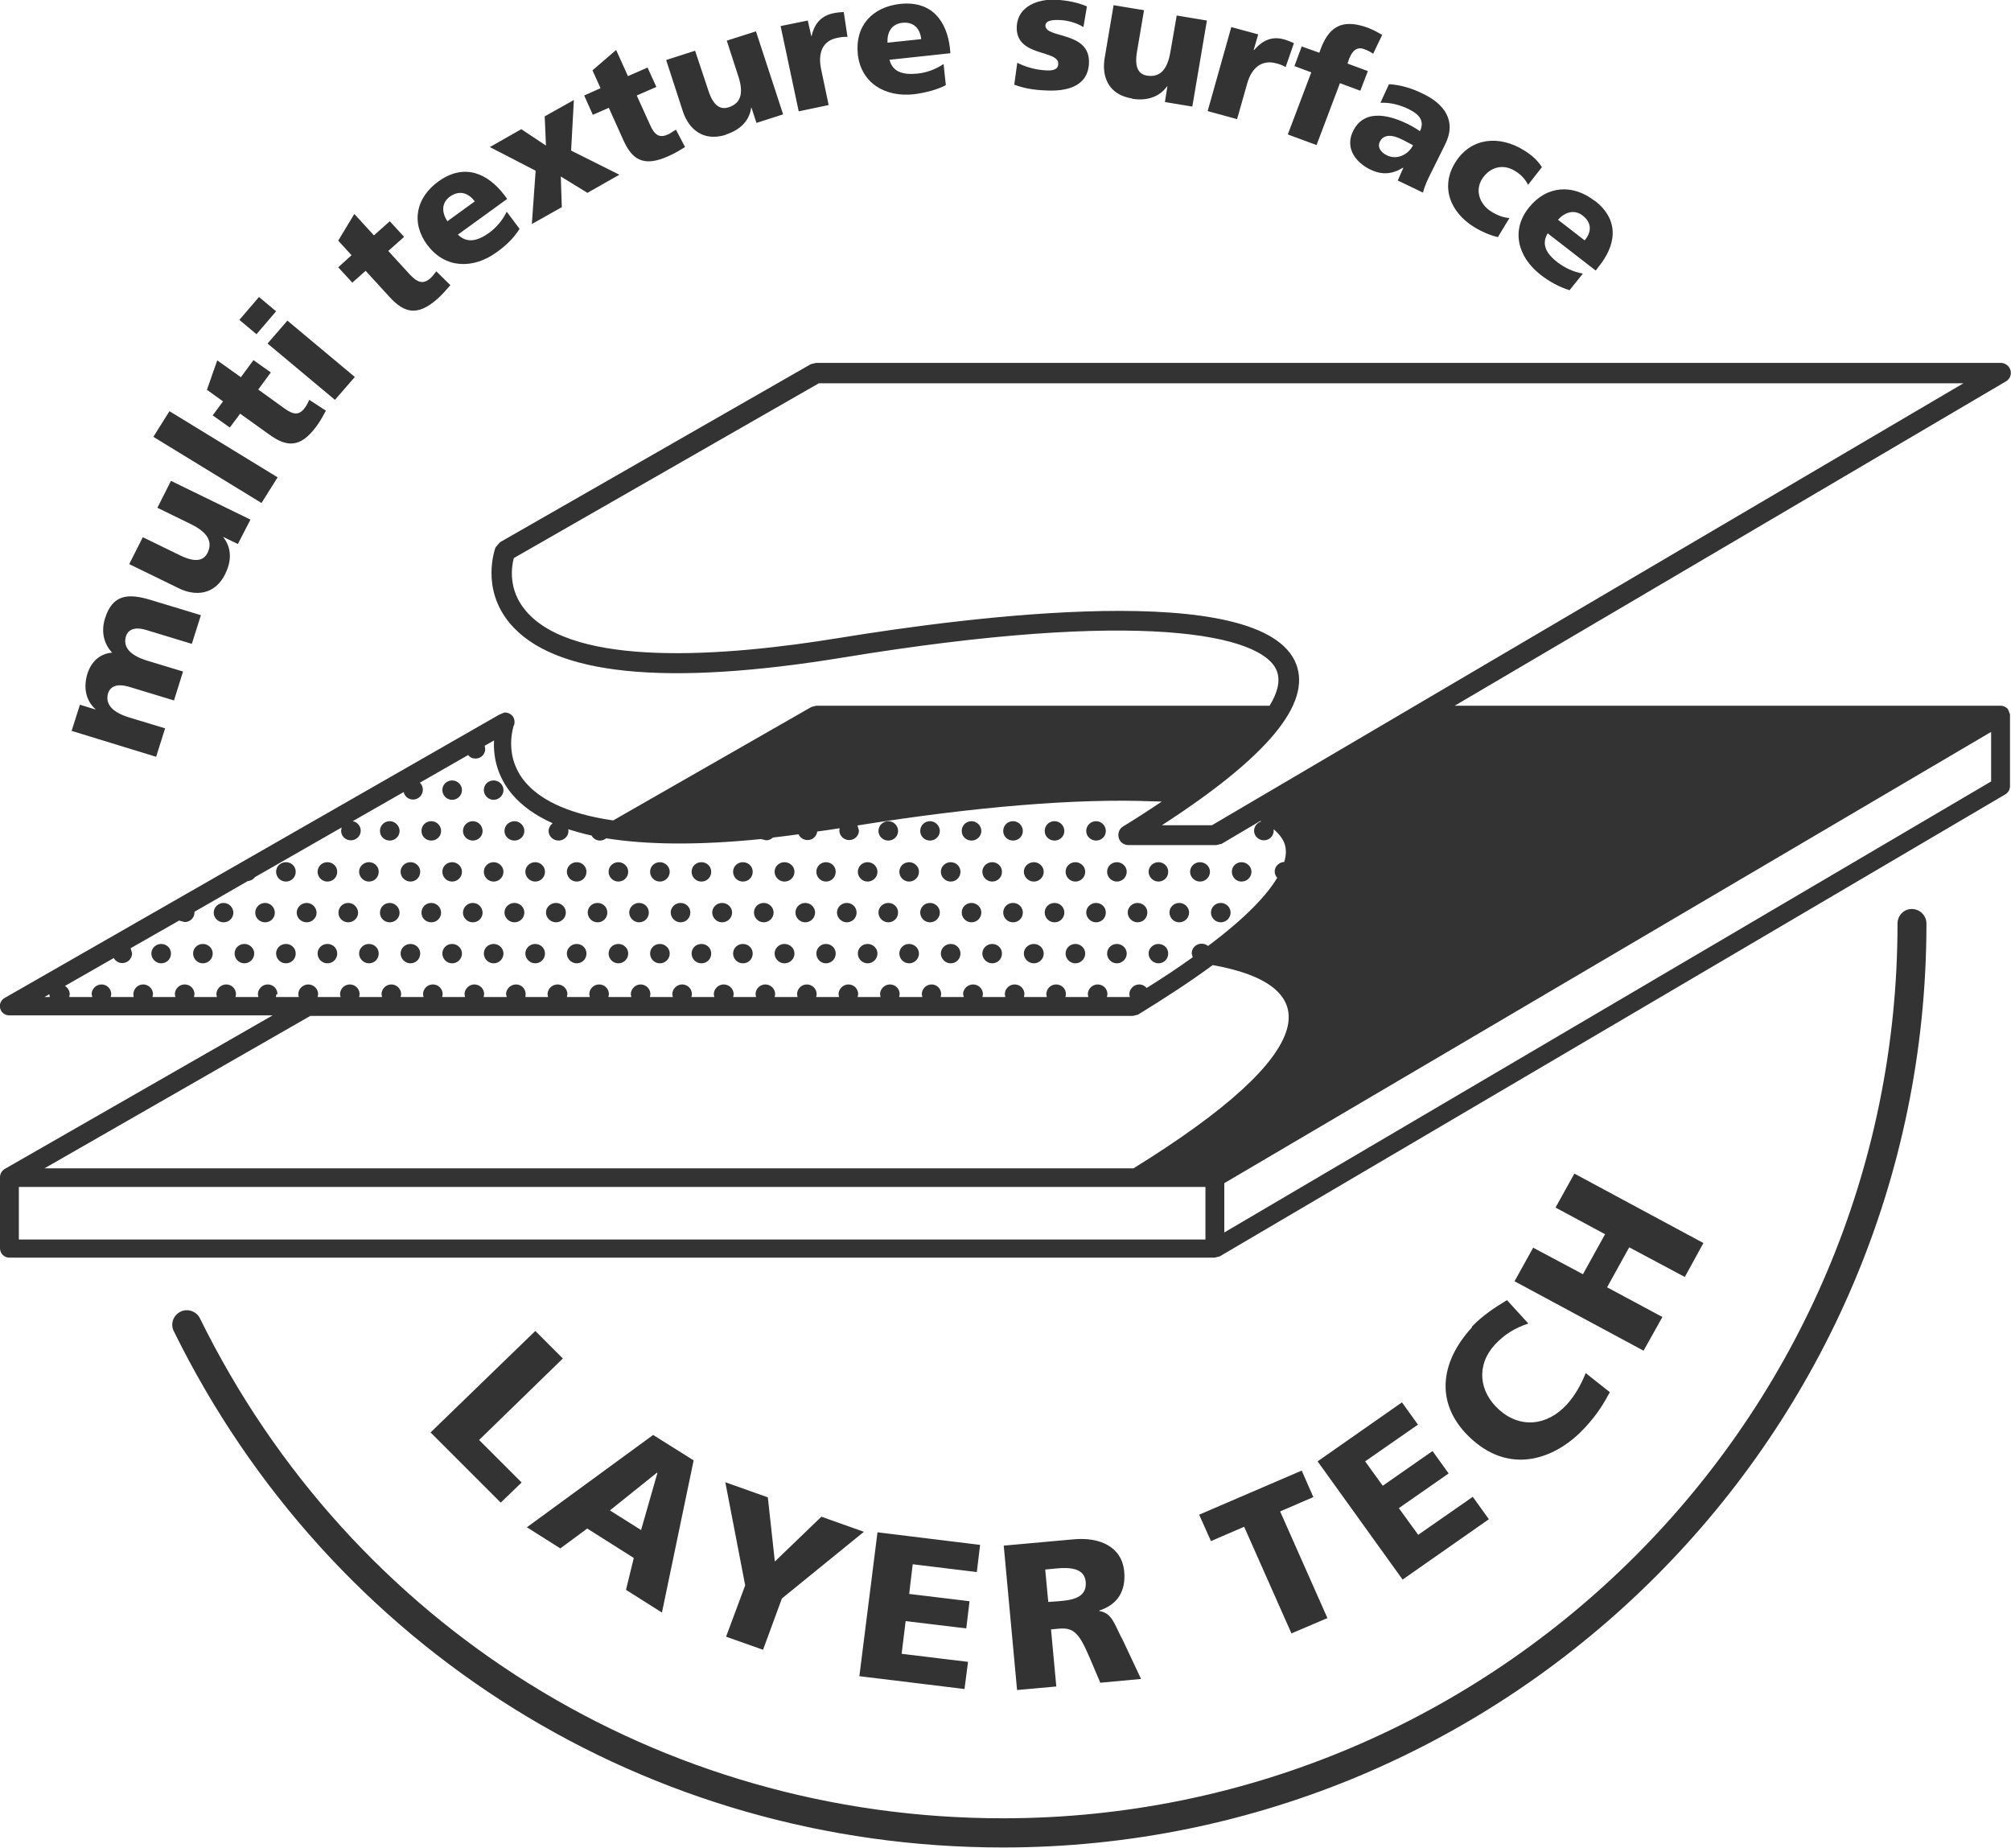 <?xml version="1.0" encoding="UTF-8"?>
<!DOCTYPE svg PUBLIC "-//W3C//DTD SVG 1.1//EN" "http://www.w3.org/Graphics/SVG/1.1/DTD/svg11.dtd">
<!-- Creator: CorelDRAW 2021 (64-Bit) -->
<svg xmlns="http://www.w3.org/2000/svg" xml:space="preserve" width="6.452mm" height="5.927mm" version="1.1" style="shape-rendering:geometricPrecision; text-rendering:geometricPrecision; image-rendering:optimizeQuality; fill-rule:evenodd; clip-rule:evenodd"
viewBox="0 0 79.96 73.44"
 xmlns:xlink="http://www.w3.org/1999/xlink"
 xmlns:xodm="http://www.corel.com/coreldraw/odm/2003">
 <defs>
  <style type="text/css">
   <![CDATA[
    .fil0 {fill:#333333;fill-rule:nonzero}
   ]]>
  </style>
 </defs>
 <g id="Layer_x0020_1">
  <path class="fil0" d="M21.29 52.91l1.09 1.09 -3.33 3.24 1.69 1.69 -0.83 0.8 -2.79 -2.79 4.17 -4.04zm3.6 10.29l0.31 -1.27 -1.85 -1.17 -1.07 0.79 -1.33 -0.84 5.02 -3.67 1.61 1.01 -1.26 6.05 -1.44 -0.91zm0.6 -2.38l0.65 -2.27 -0.02 -0.01 -1.87 1.5 1.24 0.78zm5.32 1.26l-0.28 -2.56 -1.69 -0.6 0.79 4.1 -0.76 2.04 1.47 0.52 0.75 -2.04 3.26 -2.65 -1.69 -0.6 -1.86 1.79zm8.03 0.41l0.13 -1.08 -4.08 -0.5 -0.72 5.72 4.18 0.51 0.14 -1.08 -2.64 -0.32 0.16 -1.3 2.41 0.29 0.13 -1.08 -2.4 -0.29 0.14 -1.18 2.55 0.31zm4.87 1.53l0 0.02c0.52,0.08 0.59,0.52 0.95,1.19l0.71 1.51 -1.62 0.15 -0.43 -1.01c-0.41,-0.96 -0.63,-1.19 -1.21,-1.14l-0.32 0.03 0.21 2.27 -1.56 0.14 -0.53 -5.74 2.77 -0.25c1.04,-0.1 1.93,0.29 2.02,1.28 0.07,0.76 -0.25,1.31 -0.99,1.55zm-0.54 -1.14c-0.05,-0.54 -0.6,-0.59 -1.2,-0.53l-0.41 0.04 0.12 1.29 0.41 -0.03c0.5,-0.04 1.14,-0.12 1.08,-0.77zm8.58 -4.42l-4.07 1.75 0.47 1.05 1.32 -0.57 1.88 4.24 1.43 -0.61 -1.88 -4.24 1.32 -0.57 -0.46 -1.05zm4 -2.72l-3.36 2.35 3.38 4.7 3.43 -2.4 -0.64 -0.89 -2.17 1.51 -0.77 -1.06 1.98 -1.38 -0.64 -0.89 -1.98 1.38 -0.7 -0.97 2.1 -1.46 -0.64 -0.89zm2.78 -2.98c-1.3,1.41 -1.5,3.11 0,4.46 1.64,1.47 3.43,0.68 4.48,-0.46 0.54,-0.58 0.78,-1.02 1,-1.42l-0.96 -0.76c-0.17,0.43 -0.42,0.89 -0.76,1.26 -0.77,0.83 -1.83,0.96 -2.68,0.2 -0.81,-0.72 -0.92,-1.78 -0.17,-2.59 0.36,-0.39 0.78,-0.66 1.33,-0.84l-0.85 -0.93c-0.5,0.3 -0.99,0.63 -1.4,1.06zm2.44 -3.18l-0.75 1.35 5.13 2.76 0.75 -1.34 -2.2 -1.18 0.88 -1.59 2.21 1.18 0.74 -1.35 -5.13 -2.76 -0.75 1.35 1.97 1.06 -0.88 1.59 -1.97 -1.05zm18.95 -21.19l0 2.86c0,0.13 -0.07,0.25 -0.18,0.32l-31.24 18.37 -0.2 0.05 -47.93 0c-0.21,0 -0.37,-0.17 -0.37,-0.37l0 -2.83c0,-0.13 0.07,-0.25 0.18,-0.32l10.66 -6.11 -10.47 0c-0.17,0 -0.32,-0.11 -0.36,-0.27 -0.05,-0.16 0.02,-0.33 0.17,-0.42l19.66 -11.26 0.21 -0.09c0.14,-0.01 0.28,0.06 0.36,0.18 0.05,0.09 0.06,0.19 0.04,0.29l-0.03 0.07c-0.06,0.21 -0.34,1.27 0.46,2.22 0.53,0.63 1.56,1.25 3.5,1.53l7.88 -4.51 0.19 -0.05 18.03 0c0.31,-0.51 0.44,-0.97 0.29,-1.38 -0.56,-1.46 -5.41,-2.48 -17.23,-0.54 -7.08,1.16 -11.54,0.71 -13.27,-1.36 -1.16,-1.39 -0.59,-2.94 -0.57,-3.01l0.18 -0.21 12.36 -7.08 0.21 -0.05 47.1 0c0.18,0 0.34,0.12 0.39,0.29 0.05,0.18 -0.03,0.36 -0.19,0.45l-21.91 12.89 21.71 0 0 0 0 0c0.1,0 0.19,0.04 0.25,0.1l0.01 0 0.04 0.06 0 0 0.07 0.18zm-33.72 4.41l1.99 0 29.88 -17.57 -45.51 0 -12.13 6.95c-0.09,0.33 -0.24,1.26 0.48,2.1 1.91,2.26 7.85,1.83 12.49,1.07 5.02,-0.82 16.83,-2.37 18.14,1.05 0.6,1.58 -1.15,3.69 -5.34,6.4zm-44.22 6.83l-0.02 -0.11 -0.19 0.11 0.21 0zm9.01 -0.11l-0.02 0.11 0.91 0 -0.02 -0.11c0,-0.21 0.18,-0.39 0.4,-0.39 0.21,0 0.39,0.17 0.39,0.39l-0.02 0.11 0.91 0 -0.02 -0.11c0,-0.21 0.17,-0.39 0.39,-0.39 0.21,0 0.39,0.17 0.39,0.39l-0.02 0.11 0.91 0 -0.02 -0.11c0,-0.21 0.17,-0.39 0.39,-0.39 0.21,0 0.39,0.17 0.39,0.39l-0.02 0.11 0.91 0 -0.02 -0.11c0,-0.21 0.17,-0.39 0.39,-0.39 0.22,0 0.39,0.17 0.39,0.39l-0.02 0.11 0.91 0 -0.02 -0.11c0,-0.21 0.18,-0.39 0.39,-0.39 0.22,0 0.39,0.17 0.39,0.39l-0.02 0.11 0.92 0 -0.03 -0.11c0,-0.21 0.18,-0.39 0.4,-0.39 0.21,0 0.38,0.17 0.38,0.39l-0.01 0.11 0.9 0 -0.02 -0.11c0,-0.21 0.18,-0.39 0.4,-0.39 0.21,0 0.39,0.17 0.39,0.39l-0.02 0.11 0.91 0 -0.02 -0.11c0,-0.21 0.17,-0.39 0.39,-0.39 0.22,0 0.39,0.17 0.39,0.39l-0.02 0.11 0.91 0 -0.02 -0.11c0,-0.21 0.18,-0.39 0.39,-0.39 0.21,0 0.39,0.17 0.39,0.39l-0.02 0.11 0.91 0 -0.02 -0.11c0,-0.21 0.18,-0.39 0.39,-0.39 0.22,0 0.39,0.17 0.39,0.39l-0.02 0.11 0.91 0 -0.02 -0.11c0,-0.21 0.18,-0.39 0.39,-0.39 0.22,0 0.4,0.17 0.4,0.39l-0.02 0.11 0.91 0 -0.02 -0.11c0,-0.21 0.17,-0.39 0.39,-0.39 0.21,0 0.39,0.17 0.39,0.39l-0.02 0.11 0.91 0 -0.02 -0.11c0,-0.21 0.17,-0.39 0.39,-0.39 0.21,0 0.39,0.17 0.39,0.39l-0.02 0.11 0.91 0 -0.02 -0.11c0,-0.21 0.18,-0.39 0.39,-0.39 0.22,0 0.39,0.17 0.39,0.39l-0.02 0.11 0.91 0 -0.02 -0.11c0,-0.21 0.18,-0.39 0.39,-0.39 0.22,0 0.39,0.17 0.39,0.39l-0.02 0.11 0.92 0 -0.02 -0.11c0,-0.21 0.17,-0.39 0.39,-0.39 0.21,0 0.38,0.17 0.38,0.39l-0.02 0.11 0.92 0 -0.03 -0.11c0,-0.21 0.18,-0.39 0.4,-0.39 0.21,0 0.39,0.17 0.39,0.39l-0.02 0.11 0.91 0 -0.02 -0.11c0,-0.21 0.17,-0.39 0.39,-0.39 0.22,0 0.39,0.17 0.39,0.39l-0.02 0.11 0.91 0 -0.02 -0.11c0,-0.21 0.17,-0.39 0.39,-0.39 0.22,0 0.39,0.17 0.39,0.39l-0.02 0.11 0.91 0 -0.02 -0.11c0,-0.21 0.18,-0.39 0.39,-0.39 0.22,0 0.39,0.17 0.39,0.39l-0.02 0.11 0.91 0 -0.02 -0.11c0,-0.21 0.18,-0.39 0.39,-0.39 0.13,0 0.23,0.06 0.3,0.14 0.69,-0.43 1.3,-0.84 1.83,-1.22l-0.04 -0.16c0,-0.21 0.18,-0.38 0.39,-0.38 0.1,0 0.19,0.03 0.26,0.09 1.54,-1.15 2.35,-2.04 2.75,-2.71 -0.06,-0.07 -0.1,-0.15 -0.1,-0.25 0,-0.21 0.18,-0.37 0.38,-0.38 0.1,-0.33 0.07,-0.58 0,-0.76 -0.08,-0.19 -0.22,-0.37 -0.42,-0.54l0 0.06c0,0.21 -0.17,0.38 -0.39,0.38 -0.21,0 -0.39,-0.17 -0.39,-0.38 0,-0.17 0.12,-0.32 0.28,-0.37l-0.03 -0.02 -1.54 0.91 -0.21 0.05 -3.49 0c-0.19,0 -0.35,-0.12 -0.39,-0.29 -0.05,-0.17 0.02,-0.36 0.17,-0.45 0.43,-0.26 0.96,-0.6 1.54,-0.99 -0.12,-0 -0.25,-0.01 -0.37,-0.01 -3,-0.12 -7.04,0.21 -11.73,0.96l0.06 0.2c0,0.21 -0.17,0.38 -0.39,0.38 -0.21,0 -0.39,-0.17 -0.39,-0.38l0.01 -0.09c-0.3,0.05 -0.59,0.09 -0.89,0.13 -0.02,0.19 -0.18,0.34 -0.38,0.34 -0.16,0 -0.3,-0.09 -0.36,-0.23 -0.35,0.05 -0.69,0.09 -1.02,0.13 -0.07,0.07 -0.17,0.11 -0.27,0.11l-0.21 -0.05c-2.47,0.25 -4.52,0.23 -6.15,-0.03 -0.06,0.05 -0.15,0.09 -0.24,0.09 -0.15,0 -0.28,-0.08 -0.34,-0.2 -0.33,-0.07 -0.64,-0.16 -0.93,-0.25l0.01 0.07c0,0.21 -0.18,0.38 -0.39,0.38 -0.22,0 -0.4,-0.17 -0.4,-0.38 0,-0.12 0.07,-0.24 0.16,-0.31 -0.68,-0.3 -1.22,-0.69 -1.62,-1.16 -0.62,-0.75 -0.74,-1.54 -0.71,-2.13l-0.37 0.21 0.02 0.13c0,0.21 -0.17,0.38 -0.39,0.38 -0.12,0 -0.22,-0.05 -0.29,-0.14l-1.92 1.1c0.08,0.07 0.12,0.17 0.12,0.28 0,0.21 -0.17,0.39 -0.39,0.39 -0.18,0 -0.34,-0.13 -0.37,-0.3l-2.03 1.16c0.18,0.03 0.32,0.19 0.32,0.38 0,0.21 -0.18,0.38 -0.39,0.38 -0.22,0 -0.39,-0.17 -0.39,-0.38l0.02 -0.13 -3.44 1.97c-0.07,0.09 -0.17,0.15 -0.29,0.16l-2.12 1.22 0 0.03c0,0.21 -0.17,0.38 -0.39,0.38l-0.22 -0.06 -1.93 1.1 0.06 0.2c0,0.21 -0.17,0.39 -0.39,0.39 -0.15,0 -0.27,-0.08 -0.34,-0.2l-1.94 1.11c0.11,0.07 0.19,0.19 0.19,0.33l-0.02 0.11 0.92 0 -0.03 -0.11c0,-0.21 0.18,-0.39 0.39,-0.39 0.22,0 0.39,0.17 0.39,0.39l-0.02 0.11 0.91 0 -0.01 -0.11c0,-0.21 0.17,-0.39 0.39,-0.39 0.21,0 0.39,0.17 0.39,0.39l-0.02 0.11 0.91 0 -0.02 -0.11c0,-0.21 0.17,-0.39 0.39,-0.39 0.22,0 0.39,0.17 0.39,0.39l-0.02 0.11 0.91 0 -0.02 -0.11c0,-0.21 0.18,-0.39 0.39,-0.39 0.22,0 0.39,0.17 0.39,0.39l-0.02 0.11 0.91 0 -0.02 -0.11c0,-0.21 0.18,-0.39 0.39,-0.39 0.22,0 0.39,0.17 0.39,0.39zm36.94 7.66l-47.18 0 0 2.09 47.18 0 0 -2.09zm0.29 -8.82c-0.84,0.62 -1.83,1.27 -2.97,1.97l-0.2 0.05 -32.71 0 -10.57 6.06 43.3 0c7.57,-4.68 7.62,-7.28 3.15,-8.08zm30.95 -9.27l-30.49 17.94 0 1.96 30.49 -17.93 0 -1.97zm-29.81 5.95c0.22,0 0.4,-0.17 0.4,-0.39 0,-0.21 -0.18,-0.38 -0.4,-0.38 -0.21,0 -0.38,0.17 -0.38,0.38 0,0.21 0.17,0.39 0.38,0.39zm-1.65 0c0.22,0 0.4,-0.17 0.4,-0.39 0,-0.21 -0.18,-0.38 -0.4,-0.38 -0.21,0 -0.39,0.17 -0.39,0.38 0,0.21 0.18,0.39 0.39,0.39zm0.83 1.62c0.21,0 0.39,-0.17 0.39,-0.39 0,-0.21 -0.18,-0.38 -0.39,-0.38 -0.22,0 -0.39,0.17 -0.39,0.38 0,0.21 0.17,0.39 0.39,0.39zm-1.65 0c0.21,0 0.39,-0.17 0.39,-0.39 0,-0.21 -0.18,-0.38 -0.39,-0.38 -0.22,0 -0.39,0.17 -0.39,0.38 0,0.21 0.17,0.39 0.39,0.39zm-0.83 -1.62c0.22,0 0.39,-0.17 0.39,-0.39 0,-0.21 -0.17,-0.38 -0.39,-0.38 -0.21,0 -0.39,0.17 -0.39,0.38 0,0.21 0.18,0.39 0.39,0.39zm-1.65 0c0.21,0 0.39,-0.17 0.39,-0.39 0,-0.21 -0.18,-0.38 -0.39,-0.38 -0.22,0 -0.39,0.17 -0.39,0.38 0,0.21 0.17,0.39 0.39,0.39zm-0.83 -1.63c0.22,0 0.39,-0.17 0.39,-0.38 0,-0.21 -0.17,-0.39 -0.39,-0.39 -0.21,0 -0.39,0.17 -0.39,0.39 0,0.21 0.18,0.38 0.39,0.38zm2.48 4.88c0.22,0 0.39,-0.17 0.39,-0.39 0,-0.21 -0.17,-0.38 -0.39,-0.38 -0.21,0 -0.39,0.17 -0.39,0.38 0,0.21 0.18,0.39 0.39,0.39zm-1.65 0c0.21,0 0.39,-0.17 0.39,-0.39 0,-0.21 -0.18,-0.38 -0.39,-0.38 -0.22,0 -0.39,0.17 -0.39,0.38 0,0.21 0.17,0.39 0.39,0.39zm0.82 -1.63c0.22,0 0.39,-0.17 0.39,-0.39 0,-0.21 -0.17,-0.38 -0.39,-0.38 -0.21,0 -0.39,0.17 -0.39,0.38 0,0.21 0.18,0.39 0.39,0.39zm-1.65 0c0.22,0 0.39,-0.17 0.39,-0.39 0,-0.21 -0.17,-0.38 -0.39,-0.38 -0.21,0 -0.39,0.17 -0.39,0.38 0,0.21 0.18,0.39 0.39,0.39zm-0.82 -1.62c0.21,0 0.39,-0.17 0.39,-0.39 0,-0.21 -0.18,-0.38 -0.39,-0.38 -0.22,0 -0.39,0.17 -0.39,0.38 0,0.21 0.17,0.39 0.39,0.39zm-1.65 0c0.21,0 0.39,-0.17 0.39,-0.39 0,-0.21 -0.18,-0.38 -0.39,-0.38 -0.22,0 -0.4,0.17 -0.4,0.38 0,0.21 0.18,0.39 0.4,0.39zm0.82 -1.63c0.22,0 0.39,-0.17 0.39,-0.38 0,-0.21 -0.17,-0.39 -0.39,-0.39 -0.22,0 -0.39,0.17 -0.39,0.39 0,0.21 0.17,0.38 0.39,0.38zm-1.65 0c0.22,0 0.39,-0.17 0.39,-0.38 0,-0.21 -0.17,-0.39 -0.39,-0.39 -0.22,0 -0.39,0.17 -0.39,0.39 0,0.21 0.17,0.38 0.39,0.38zm2.48 4.88c0.21,0 0.39,-0.17 0.39,-0.39 0,-0.21 -0.18,-0.38 -0.39,-0.38 -0.22,0 -0.39,0.17 -0.39,0.38 0,0.21 0.17,0.39 0.39,0.39zm-1.65 0c0.21,0 0.39,-0.17 0.39,-0.39 0,-0.21 -0.18,-0.38 -0.39,-0.38 -0.22,0 -0.4,0.17 -0.4,0.38 0,0.21 0.18,0.39 0.4,0.39zm0.82 -1.63c0.22,0 0.39,-0.17 0.39,-0.39 0,-0.21 -0.17,-0.38 -0.39,-0.38 -0.22,0 -0.39,0.17 -0.39,0.38 0,0.21 0.17,0.39 0.39,0.39zm-1.65 0c0.22,0 0.39,-0.17 0.39,-0.39 0,-0.21 -0.17,-0.38 -0.39,-0.38 -0.22,0 -0.39,0.17 -0.39,0.38 0,0.21 0.17,0.39 0.39,0.39zm-0.83 -1.62c0.22,0 0.39,-0.17 0.39,-0.39 0,-0.21 -0.17,-0.38 -0.39,-0.38 -0.21,0 -0.39,0.17 -0.39,0.38 0,0.21 0.18,0.39 0.39,0.39zm-1.65 0c0.22,0 0.39,-0.17 0.39,-0.39 0,-0.21 -0.17,-0.38 -0.39,-0.38 -0.21,0 -0.39,0.17 -0.39,0.38 0,0.21 0.18,0.39 0.39,0.39zm0.83 -1.63c0.21,0 0.39,-0.17 0.39,-0.38 0,-0.21 -0.18,-0.39 -0.39,-0.39 -0.22,0 -0.39,0.17 -0.39,0.39 0,0.21 0.17,0.38 0.39,0.38zm-1.65 0c0.21,0 0.39,-0.17 0.39,-0.38 0,-0.21 -0.18,-0.39 -0.39,-0.39 -0.22,0 -0.39,0.17 -0.39,0.39 0,0.21 0.17,0.38 0.39,0.38zm2.47 4.88c0.22,0 0.39,-0.17 0.39,-0.39 0,-0.21 -0.17,-0.38 -0.39,-0.38 -0.21,0 -0.39,0.17 -0.39,0.38 0,0.21 0.18,0.39 0.39,0.39zm-1.65 0c0.22,0 0.39,-0.17 0.39,-0.39 0,-0.21 -0.17,-0.38 -0.39,-0.38 -0.21,0 -0.39,0.17 -0.39,0.38 0,0.21 0.18,0.39 0.39,0.39zm0.83 -1.63c0.21,0 0.39,-0.17 0.39,-0.39 0,-0.21 -0.18,-0.38 -0.39,-0.38 -0.22,0 -0.39,0.17 -0.39,0.38 0,0.21 0.17,0.39 0.39,0.39zm-1.65 0c0.21,0 0.39,-0.17 0.39,-0.39 0,-0.21 -0.18,-0.38 -0.39,-0.38 -0.22,0 -0.39,0.17 -0.39,0.38 0,0.21 0.17,0.39 0.39,0.39zm-0.83 -1.62c0.21,0 0.39,-0.17 0.39,-0.39 0,-0.21 -0.18,-0.38 -0.39,-0.38 -0.22,0 -0.39,0.17 -0.39,0.38 0,0.21 0.17,0.39 0.39,0.39zm-1.65 0c0.21,0 0.39,-0.17 0.39,-0.39 0,-0.21 -0.18,-0.38 -0.39,-0.38 -0.22,0 -0.39,0.17 -0.39,0.38 0,0.21 0.17,0.39 0.39,0.39zm0.82 -1.63c0.22,0 0.39,-0.17 0.39,-0.38 0,-0.21 -0.17,-0.39 -0.39,-0.39 -0.21,0 -0.39,0.17 -0.39,0.39 0,0.21 0.18,0.38 0.39,0.38zm0.83 4.88c0.21,0 0.39,-0.17 0.39,-0.39 0,-0.21 -0.18,-0.38 -0.39,-0.38 -0.22,0 -0.39,0.17 -0.39,0.38 0,0.21 0.17,0.39 0.39,0.39zm-1.65 0c0.21,0 0.39,-0.17 0.39,-0.39 0,-0.21 -0.18,-0.38 -0.39,-0.38 -0.22,0 -0.39,0.17 -0.39,0.38 0,0.21 0.17,0.39 0.39,0.39zm0.82 -1.63c0.22,0 0.39,-0.17 0.39,-0.39 0,-0.21 -0.17,-0.38 -0.39,-0.38 -0.21,0 -0.39,0.17 -0.39,0.38 0,0.21 0.18,0.39 0.39,0.39zm-1.65 0c0.22,0 0.39,-0.17 0.39,-0.39 0,-0.21 -0.17,-0.38 -0.39,-0.38 -0.21,0 -0.39,0.17 -0.39,0.38 0,0.21 0.18,0.39 0.39,0.39zm-0.83 -1.62c0.22,0 0.39,-0.17 0.39,-0.39 0,-0.21 -0.17,-0.38 -0.39,-0.38 -0.21,0 -0.38,0.17 -0.38,0.38 0,0.21 0.17,0.39 0.38,0.39zm-1.65 0c0.22,0 0.4,-0.17 0.4,-0.39 0,-0.21 -0.18,-0.38 -0.4,-0.38 -0.21,0 -0.39,0.17 -0.39,0.38 0,0.21 0.18,0.39 0.39,0.39zm1.65 3.25c0.22,0 0.39,-0.17 0.39,-0.39 0,-0.21 -0.17,-0.38 -0.39,-0.38 -0.21,0 -0.38,0.17 -0.38,0.38 0,0.21 0.17,0.39 0.38,0.39zm-1.65 0c0.22,0 0.4,-0.17 0.4,-0.39 0,-0.21 -0.18,-0.38 -0.4,-0.38 -0.21,0 -0.39,0.17 -0.39,0.38 0,0.21 0.18,0.39 0.39,0.39zm0.83 -1.63c0.21,0 0.39,-0.17 0.39,-0.39 0,-0.21 -0.18,-0.38 -0.39,-0.38 -0.22,0 -0.39,0.17 -0.39,0.38 0,0.21 0.17,0.39 0.39,0.39zm-1.65 0c0.21,0 0.39,-0.17 0.39,-0.39 0,-0.21 -0.18,-0.38 -0.39,-0.38 -0.22,0 -0.39,0.17 -0.39,0.38 0,0.21 0.17,0.39 0.39,0.39zm-0.83 -1.62c0.22,0 0.39,-0.17 0.39,-0.39 0,-0.21 -0.17,-0.38 -0.39,-0.38 -0.22,0 -0.39,0.17 -0.39,0.38 0,0.21 0.17,0.39 0.39,0.39zm-1.65 0c0.22,0 0.39,-0.17 0.39,-0.39 0,-0.21 -0.17,-0.38 -0.39,-0.38 -0.22,0 -0.39,0.17 -0.39,0.38 0,0.21 0.17,0.39 0.39,0.39zm1.65 3.25c0.22,0 0.39,-0.17 0.39,-0.39 0,-0.21 -0.17,-0.38 -0.39,-0.38 -0.22,0 -0.39,0.17 -0.39,0.38 0,0.21 0.17,0.39 0.39,0.39zm-1.65 0c0.22,0 0.39,-0.17 0.39,-0.39 0,-0.21 -0.17,-0.38 -0.39,-0.38 -0.22,0 -0.39,0.17 -0.39,0.38 0,0.21 0.17,0.39 0.39,0.39zm0.82 -1.63c0.22,0 0.4,-0.17 0.4,-0.39 0,-0.21 -0.18,-0.38 -0.4,-0.38 -0.21,0 -0.39,0.17 -0.39,0.38 0,0.21 0.18,0.39 0.39,0.39zm-1.65 0c0.22,0 0.39,-0.17 0.39,-0.39 0,-0.21 -0.17,-0.38 -0.39,-0.38 -0.21,0 -0.39,0.17 -0.39,0.38 0,0.21 0.18,0.39 0.39,0.39zm-0.82 -1.62c0.21,0 0.39,-0.17 0.39,-0.39 0,-0.21 -0.18,-0.38 -0.39,-0.38 -0.22,0 -0.39,0.17 -0.39,0.38 0,0.21 0.17,0.39 0.39,0.39zm-1.65 0c0.21,0 0.39,-0.17 0.39,-0.39 0,-0.21 -0.18,-0.38 -0.39,-0.38 -0.22,0 -0.39,0.17 -0.39,0.38 0,0.21 0.17,0.39 0.39,0.39zm1.65 3.25c0.21,0 0.39,-0.17 0.39,-0.39 0,-0.21 -0.18,-0.38 -0.39,-0.38 -0.22,0 -0.39,0.17 -0.39,0.38 0,0.21 0.17,0.39 0.39,0.39zm-1.65 0c0.21,0 0.39,-0.17 0.39,-0.39 0,-0.21 -0.18,-0.38 -0.39,-0.38 -0.22,0 -0.39,0.17 -0.39,0.38 0,0.21 0.17,0.39 0.39,0.39zm0.82 -1.63c0.22,0 0.39,-0.17 0.39,-0.39 0,-0.21 -0.17,-0.38 -0.39,-0.38 -0.21,0 -0.39,0.17 -0.39,0.38 0,0.21 0.18,0.39 0.39,0.39zm-1.65 0c0.22,0 0.39,-0.17 0.39,-0.39 0,-0.21 -0.17,-0.38 -0.39,-0.38 -0.22,0 -0.39,0.17 -0.39,0.38 0,0.21 0.17,0.39 0.39,0.39zm-0.83 -1.62c0.22,0 0.39,-0.17 0.39,-0.39 0,-0.21 -0.17,-0.38 -0.39,-0.38 -0.21,0 -0.39,0.17 -0.39,0.38 0,0.21 0.18,0.39 0.39,0.39zm-1.65 0c0.22,0 0.39,-0.17 0.39,-0.39 0,-0.21 -0.17,-0.38 -0.39,-0.38 -0.21,0 -0.39,0.17 -0.39,0.38 0,0.21 0.18,0.39 0.39,0.39zm-0.82 -1.63c0.21,0 0.39,-0.17 0.39,-0.38 0,-0.21 -0.18,-0.39 -0.39,-0.39 -0.22,0 -0.4,0.17 -0.4,0.39 0,0.21 0.18,0.38 0.4,0.38zm2.47 4.88c0.22,0 0.39,-0.17 0.39,-0.39 0,-0.21 -0.17,-0.38 -0.39,-0.38 -0.21,0 -0.39,0.17 -0.39,0.38 0,0.21 0.18,0.39 0.39,0.39zm-1.65 0c0.22,0 0.39,-0.17 0.39,-0.39 0,-0.21 -0.17,-0.38 -0.39,-0.38 -0.21,0 -0.39,0.17 -0.39,0.38 0,0.21 0.18,0.39 0.39,0.39zm0.83 -1.63c0.21,0 0.39,-0.17 0.39,-0.39 0,-0.21 -0.18,-0.38 -0.39,-0.38 -0.22,0 -0.4,0.17 -0.4,0.38 0,0.21 0.18,0.39 0.4,0.39zm-1.65 0c0.21,0 0.39,-0.17 0.39,-0.39 0,-0.21 -0.18,-0.38 -0.39,-0.38 -0.22,0 -0.4,0.17 -0.4,0.38 0,0.21 0.18,0.39 0.4,0.39zm-0.83 -4.87c0.21,0 0.39,-0.17 0.39,-0.39 0,-0.21 -0.18,-0.38 -0.39,-0.38 -0.22,0 -0.39,0.17 -0.39,0.38 0,0.21 0.17,0.39 0.39,0.39zm-1.65 0c0.21,0 0.39,-0.17 0.39,-0.39 0,-0.21 -0.18,-0.38 -0.39,-0.38 -0.22,0 -0.39,0.17 -0.39,0.38 0,0.21 0.17,0.39 0.39,0.39zm1.65 2.48c-0.22,0 -0.39,0.17 -0.39,0.38 0,0.21 0.17,0.39 0.39,0.39 0.21,0 0.39,-0.17 0.39,-0.39 0,-0.21 -0.18,-0.38 -0.39,-0.38zm-1.65 0.77c0.21,0 0.39,-0.17 0.39,-0.39 0,-0.21 -0.18,-0.38 -0.39,-0.38 -0.22,0 -0.39,0.17 -0.39,0.38 0,0.21 0.17,0.39 0.39,0.39zm0.82 -1.63c0.22,0 0.39,-0.17 0.39,-0.38 0,-0.21 -0.17,-0.39 -0.39,-0.39 -0.21,0 -0.39,0.17 -0.39,0.39 0,0.21 0.18,0.38 0.39,0.38zm-1.65 0c0.22,0 0.39,-0.17 0.39,-0.38 0,-0.21 -0.17,-0.39 -0.39,-0.39 -0.22,0 -0.39,0.17 -0.39,0.39 0,0.21 0.17,0.38 0.39,0.38zm2.48 4.11c-0.22,0 -0.39,0.17 -0.39,0.38 0,0.21 0.17,0.39 0.39,0.39 0.21,0 0.39,-0.17 0.39,-0.39 0,-0.21 -0.18,-0.38 -0.39,-0.38zm-1.65 0.77c0.21,0 0.39,-0.17 0.39,-0.39 0,-0.21 -0.18,-0.38 -0.39,-0.38 -0.22,0 -0.39,0.17 -0.39,0.38 0,0.21 0.17,0.39 0.39,0.39zm0.82 -1.63c0.22,0 0.39,-0.17 0.39,-0.38 0,-0.21 -0.17,-0.39 -0.39,-0.39 -0.21,0 -0.39,0.17 -0.39,0.39 0,0.21 0.18,0.38 0.39,0.38zm-1.65 0c0.22,0 0.39,-0.17 0.39,-0.38 0,-0.21 -0.17,-0.39 -0.39,-0.39 -0.22,0 -0.39,0.17 -0.39,0.39 0,0.21 0.17,0.38 0.39,0.38zm-0.83 -1.62c0.22,0 0.39,-0.17 0.39,-0.39 0,-0.21 -0.17,-0.38 -0.39,-0.38 -0.21,0 -0.39,0.17 -0.39,0.38 0,0.21 0.18,0.39 0.39,0.39zm-1.65 0c0.22,0 0.39,-0.17 0.39,-0.39 0,-0.21 -0.17,-0.38 -0.39,-0.38 -0.21,0 -0.39,0.17 -0.39,0.38 0,0.21 0.18,0.39 0.39,0.39zm0.83 -1.63c0.21,0 0.39,-0.17 0.39,-0.38 0,-0.21 -0.18,-0.39 -0.39,-0.39 -0.22,0 -0.39,0.17 -0.39,0.39 0,0.21 0.17,0.38 0.39,0.38zm0.82 4.88c0.22,0 0.39,-0.17 0.39,-0.39 0,-0.21 -0.17,-0.38 -0.39,-0.38 -0.21,0 -0.39,0.17 -0.39,0.38 0,0.21 0.18,0.39 0.39,0.39zm-1.65 0c0.22,0 0.39,-0.17 0.39,-0.39 0,-0.21 -0.17,-0.38 -0.39,-0.38 -0.21,0 -0.39,0.17 -0.39,0.38 0,0.21 0.18,0.39 0.39,0.39zm0.83 -1.63c0.21,0 0.39,-0.17 0.39,-0.38 0,-0.21 -0.18,-0.39 -0.39,-0.39 -0.22,0 -0.39,0.17 -0.39,0.39 0,0.21 0.17,0.38 0.39,0.38zm-1.65 0c0.21,0 0.39,-0.17 0.39,-0.38 0,-0.21 -0.18,-0.39 -0.39,-0.39 -0.22,0 -0.39,0.17 -0.39,0.39 0,0.21 0.17,0.38 0.39,0.38zm-0.83 -1.62c0.22,0 0.39,-0.17 0.39,-0.39 0,-0.21 -0.17,-0.38 -0.39,-0.38 -0.22,0 -0.39,0.17 -0.39,0.38 0,0.21 0.17,0.39 0.39,0.39zm-1.65 0c0.22,0 0.39,-0.17 0.39,-0.39 0,-0.21 -0.17,-0.38 -0.39,-0.38 -0.22,0 -0.39,0.17 -0.39,0.38 0,0.21 0.17,0.39 0.39,0.39zm1.65 3.25c0.22,0 0.39,-0.17 0.39,-0.39 0,-0.21 -0.17,-0.38 -0.39,-0.38 -0.22,0 -0.39,0.17 -0.39,0.38 0,0.21 0.17,0.39 0.39,0.39zm-1.65 0c0.22,0 0.39,-0.17 0.39,-0.39 0,-0.21 -0.17,-0.38 -0.39,-0.38 -0.22,0 -0.39,0.17 -0.39,0.38 0,0.21 0.17,0.39 0.39,0.39zm0.83 -1.63c0.21,0 0.39,-0.17 0.39,-0.38 0,-0.21 -0.18,-0.39 -0.39,-0.39 -0.22,0 -0.4,0.17 -0.4,0.39 0,0.21 0.18,0.38 0.4,0.38zm-1.27 -0.38c0,-0.21 -0.17,-0.39 -0.39,-0.39 -0.21,0 -0.39,0.17 -0.39,0.39 0,0.21 0.18,0.38 0.39,0.38 0.22,0 0.39,-0.17 0.39,-0.38zm-1.21 1.24c-0.22,0 -0.39,0.17 -0.39,0.38 0,0.21 0.17,0.39 0.39,0.39 0.21,0 0.39,-0.17 0.39,-0.39 0,-0.21 -0.18,-0.38 -0.39,-0.38zm-1.65 0c-0.22,0 -0.39,0.17 -0.39,0.38 0,0.21 0.17,0.39 0.39,0.39 0.21,0 0.39,-0.17 0.39,-0.39 0,-0.21 -0.18,-0.38 -0.39,-0.38zm0.82 -1.63c-0.21,0 -0.39,0.17 -0.39,0.39 0,0.21 0.18,0.38 0.39,0.38 0.22,0 0.39,-0.17 0.39,-0.38 0,-0.21 -0.17,-0.39 -0.39,-0.39zm-2.48 1.63c-0.21,0 -0.39,0.17 -0.39,0.38 0,0.21 0.18,0.39 0.39,0.39 0.22,0 0.39,-0.17 0.39,-0.39 0,-0.21 -0.17,-0.38 -0.39,-0.38zm0.16 -8.57l-1.42 -0.43c-0.72,-0.22 -0.97,-0.56 -0.85,-0.97 0.11,-0.32 0.43,-0.37 0.81,-0.26l1.81 0.55 0.36 -1.15 -1.42 -0.43c-0.72,-0.22 -0.97,-0.56 -0.85,-0.97 0.1,-0.32 0.43,-0.37 0.81,-0.25l1.81 0.55 0.36 -1.14 -1.98 -0.6c-0.91,-0.28 -1.53,-0.23 -1.83,0.72 -0.15,0.47 -0.09,0.97 0.28,1.37 -0.5,0.04 -0.83,0.37 -0.98,0.83 -0.16,0.52 -0.09,1.05 0.32,1.42l0 0.01 -0.62 -0.19 -0.33 1.04 3.36 1.03 0.36 -1.14zm2.39 -6.15c0.25,-0.49 0.26,-1.02 -0.08,-1.45l0 -0.01 0.58 0.28 0.5 -0.97 -3.16 -1.54 -0.54 1.07 1.33 0.65c0.68,0.33 0.88,0.71 0.66,1.15 -0.15,0.29 -0.45,0.39 -1.05,0.11l-1.52 -0.74 -0.54 1.07 1.97 0.96c0.65,0.32 1.43,0.28 1.85,-0.57zm2.08 -3.83l-4.3 -2.63 -0.64 1.02 4.3 2.63 0.64 -1.02zm-2.59 -2.47l0.69 0.49 0.41 -0.55 1.16 0.83c0.68,0.49 1.22,0.55 1.86,-0.31 0.18,-0.24 0.28,-0.44 0.39,-0.64l-0.66 -0.43c-0.05,0.11 -0.11,0.23 -0.18,0.32 -0.23,0.31 -0.46,0.27 -0.81,0.02l-1.04 -0.75 0.5 -0.68 -0.69 -0.49 -0.5 0.68 -0.94 -0.67 -0.41 1.17 0.64 0.46 -0.42 0.57zm2.53 -4.13l-0.68 -0.57 -0.78 0.91 0.68 0.57 0.78 -0.91zm2.34 3.52l0.79 -0.91 -2.68 -2.24 -0.79 0.91 2.68 2.24zm0.7 -4.67l0.52 -0.46 0.96 1.05c0.57,0.61 1.08,0.78 1.89,0.07 0.22,-0.2 0.37,-0.38 0.52,-0.55l-0.56 -0.55c-0.08,0.1 -0.15,0.2 -0.24,0.28 -0.29,0.25 -0.51,0.16 -0.8,-0.14l-0.87 -0.95 0.63 -0.56 -0.57 -0.62 -0.63 0.56 -0.78 -0.85 -0.64 1.06 0.53 0.58 -0.53 0.48 0.57 0.62zm2.99 -1.46c-0.69,-0.92 -0.46,-1.91 0.42,-2.55 1.05,-0.76 1.98,-0.3 2.61,0.52l0.13 0.17 -1.96 1.42c0.34,0.34 0.75,0.28 1.24,-0.07 0.26,-0.19 0.52,-0.47 0.7,-0.84l0.51 0.68c-0.22,0.36 -0.54,0.67 -0.91,0.93 -0.93,0.68 -2.05,0.65 -2.74,-0.27zm0.78 -0.97l1.09 -0.79c-0.24,-0.32 -0.59,-0.47 -0.99,-0.19 -0.35,0.26 -0.32,0.64 -0.1,0.98zm3.36 0.11l1.19 -0.67 -0.04 -1.22 1.06 0.65 1.27 -0.72 -1.92 -0.96 0.11 -2.01 -1.16 0.65 0.05 1.16 -0.98 -0.65 -1.25 0.71 1.82 0.94 -0.15 2.11zm2.42 -4.34l0.64 -0.28 0.58 1.29c0.34,0.75 0.78,1.08 1.77,0.64 0.28,-0.12 0.48,-0.25 0.68,-0.37l-0.36 -0.69c-0.11,0.06 -0.21,0.14 -0.32,0.19 -0.36,0.16 -0.54,0 -0.71,-0.38l-0.53 -1.17 0.78 -0.34 -0.35 -0.77 -0.78 0.34 -0.47 -1.04 -0.94 0.81 0.32 0.71 -0.65 0.29 0.34 0.76zm5.3 0.78c0.53,-0.17 0.93,-0.52 1,-1.07l0.01 -0 0.2 0.61 1.06 -0.34 -1.08 -3.3 -1.16 0.37 0.45 1.39c0.24,0.71 0.1,1.11 -0.38,1.26 -0.31,0.1 -0.6,-0.04 -0.8,-0.66l-0.53 -1.59 -1.15 0.37 0.67 2.06c0.23,0.68 0.8,1.2 1.71,0.91zm4.08 -1.17l-0.3 -1.43c-0.14,-0.67 0.08,-1.13 0.64,-1.24 0.14,-0.03 0.27,-0.05 0.41,-0.04l-0.15 -0.99c-0.12,0.01 -0.27,0.02 -0.41,0.05 -0.52,0.11 -0.76,0.44 -0.87,0.91l-0.01 0 -0.14 -0.62 -1.08 0.22 0.72 3.39 1.19 -0.25zm1.16 -2.02c-0.12,-1.14 0.59,-1.88 1.68,-2 1.29,-0.14 1.86,0.72 1.98,1.74l0.02 0.22 -2.42 0.26c0.12,0.47 0.51,0.61 1.1,0.55 0.34,-0.03 0.7,-0.15 1.05,-0.38l0.09 0.84c-0.37,0.19 -0.81,0.3 -1.26,0.36 -1.16,0.13 -2.11,-0.45 -2.24,-1.58zm1.18 -0.46l1.34 -0.14c-0.04,-0.39 -0.27,-0.7 -0.75,-0.65 -0.44,0.05 -0.61,0.39 -0.59,0.79zm6.28 1.1c-0.43,-0.02 -0.84,-0.16 -1.12,-0.3l-0.12 0.87c0.35,0.13 0.72,0.21 1.27,0.23 0.79,0.04 1.65,-0.14 1.7,-1.07 0.07,-1.31 -1.76,-0.98 -1.73,-1.52 0.01,-0.2 0.31,-0.22 0.57,-0.21 0.31,0.01 0.69,0.12 0.94,0.28l0.14 -0.82c-0.39,-0.17 -0.81,-0.24 -1.23,-0.27 -0.7,-0.03 -1.51,0.25 -1.56,1.05 -0.07,1.25 1.68,0.92 1.65,1.51 -0.01,0.24 -0.26,0.27 -0.51,0.25zm3.45 1.13c0.55,0.09 1.07,-0.05 1.39,-0.5l0.01 0 -0.1 0.63 1.09 0.18 0.58 -3.42 -1.2 -0.2 -0.25 1.44c-0.12,0.73 -0.43,1.03 -0.93,0.95 -0.32,-0.05 -0.51,-0.3 -0.4,-0.95l0.28 -1.65 -1.21 -0.2 -0.36 2.13c-0.11,0.71 0.15,1.43 1.1,1.58zm4.57 -0.6c0.18,-0.65 0.6,-0.96 1.15,-0.81 0.13,0.03 0.26,0.08 0.38,0.15l0.33 -0.95c-0.11,-0.05 -0.25,-0.11 -0.39,-0.15 -0.5,-0.14 -0.87,0.05 -1.19,0.42l-0.02 -0 0.18 -0.62 -1.07 -0.29 -0.94 3.34 1.17 0.32 0.4 -1.41zm1.62 2.02l1.14 0.42 0.93 -2.46 0.81 0.3 0.3 -0.78 -0.81 -0.3 0.07 -0.2c0.13,-0.32 0.31,-0.48 0.6,-0.37 0.17,0.06 0.26,0.12 0.35,0.18l0.36 -0.75c-0.14,-0.08 -0.31,-0.18 -0.56,-0.28 -0.91,-0.33 -1.5,-0.16 -1.87,0.8l-0.07 0.19 -0.7 -0.25 -0.29 0.78 0.67 0.25 -0.93 2.46zm3.68 -1.26l0.34 -0.74c0.47,0.03 0.91,0.16 1.37,0.39 0.81,0.39 1.34,1.06 0.86,2.01l-0.57 1.15c-0.13,0.25 -0.24,0.5 -0.31,0.76l-1 -0.48c0.08,-0.17 0.14,-0.34 0.22,-0.5l-0.01 -0.01c-0.45,0.27 -0.84,0.29 -1.29,0.08 -0.62,-0.3 -1.03,-0.88 -0.69,-1.55 0.48,-0.95 1.58,-0.55 2.16,-0.27 0.18,0.09 0.37,0.2 0.49,0.29 0.21,-0.43 -0.06,-0.69 -0.45,-0.88 -0.35,-0.17 -0.74,-0.27 -1.12,-0.25zm1.3 1.69c-0.14,-0.07 -0.29,-0.16 -0.46,-0.24 -0.36,-0.18 -0.71,-0.21 -0.86,0.09 -0.11,0.21 0.02,0.43 0.28,0.55 0.41,0.2 0.86,-0.04 1.04,-0.41zm2.44 3.26c0.28,0.17 0.62,0.32 0.93,0.39l0.46 -0.76c-0.23,-0.01 -0.5,-0.11 -0.73,-0.26 -0.45,-0.28 -0.65,-0.83 -0.36,-1.29 0.33,-0.51 0.87,-0.6 1.31,-0.32 0.25,0.15 0.4,0.32 0.52,0.55l0.55 -0.7c-0.16,-0.26 -0.4,-0.48 -0.71,-0.67 -0.98,-0.61 -2.1,-0.51 -2.72,0.46 -0.62,0.97 -0.23,2 0.75,2.6zm4.78 -1.06c1.03,0.8 0.82,1.8 0.17,2.61l-0.13 0.17 -1.91 -1.48c-0.25,0.42 -0.08,0.79 0.39,1.15 0.26,0.2 0.6,0.38 1.01,0.45l-0.53 0.66c-0.4,-0.12 -0.8,-0.34 -1.15,-0.61 -0.91,-0.71 -1.19,-1.77 -0.47,-2.67 0.72,-0.9 1.76,-0.94 2.62,-0.27zm-1.46 0.76l1.06 0.82c0.26,-0.31 0.31,-0.68 -0.07,-0.98 -0.34,-0.27 -0.72,-0.14 -0.99,0.16zm14.07 27.4c-0.32,0 -0.57,0.26 -0.57,0.58 0,19.62 -15.95,35.57 -35.57,35.57 -13.66,0 -25.9,-7.62 -31.93,-19.88 -0.14,-0.28 -0.49,-0.4 -0.77,-0.26 -0.29,0.14 -0.41,0.49 -0.27,0.77 6.23,12.66 18.86,20.53 32.97,20.53 20.25,0 36.72,-16.48 36.72,-36.73 0,-0.32 -0.26,-0.58 -0.59,-0.58z"/>
 </g>
</svg>
